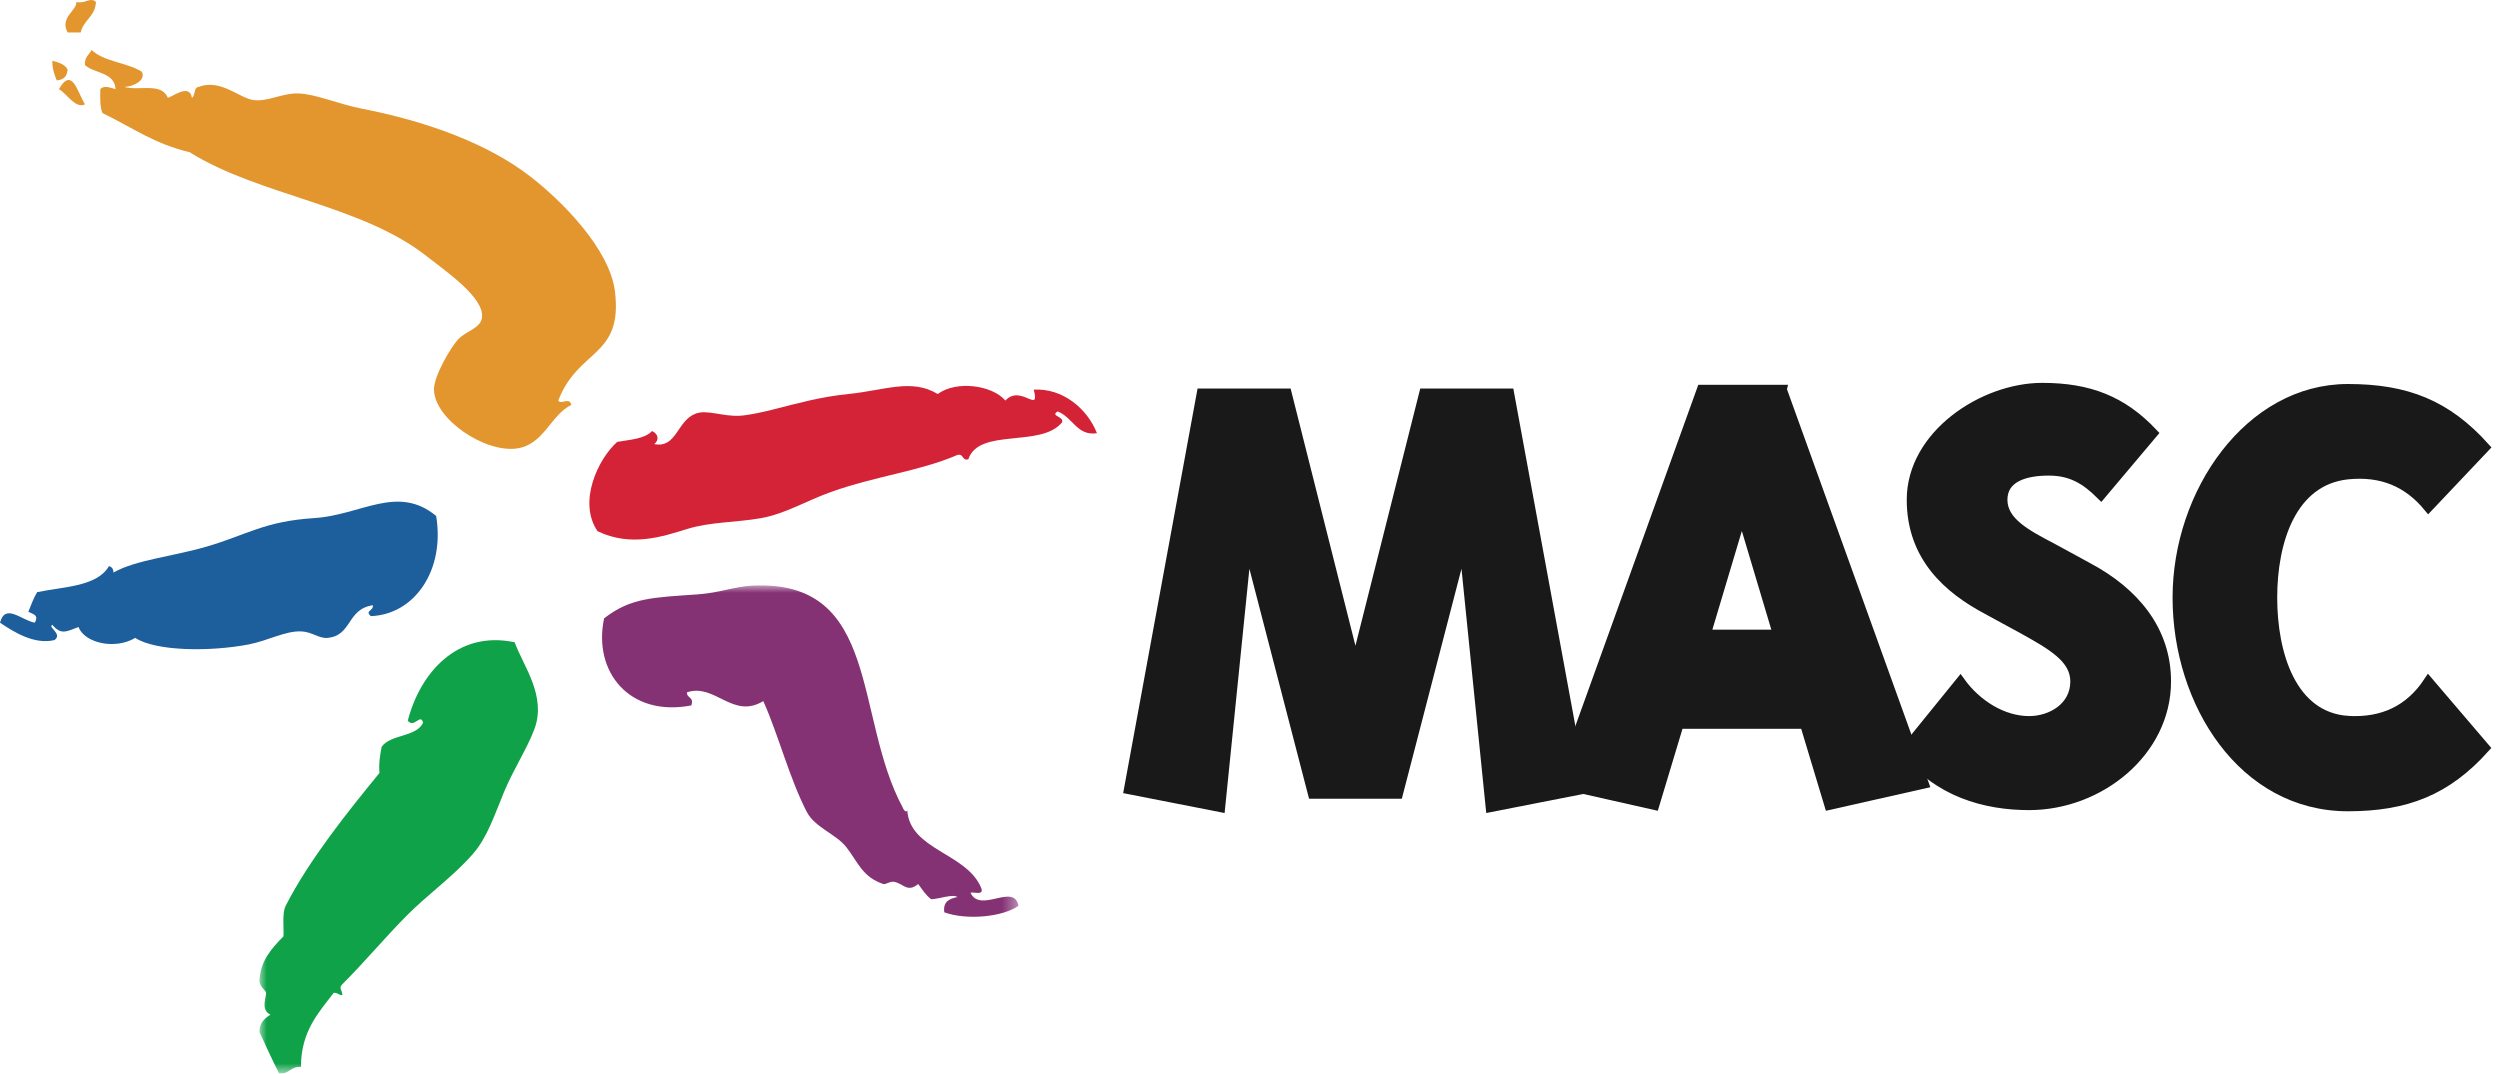 <svg width="170" height="73" xmlns="http://www.w3.org/2000/svg" xmlns:xlink="http://www.w3.org/1999/xlink"><defs><path id="a" d="M0 0h51.61v33.191H0z"/></defs><g fill="none" fill-rule="evenodd"><path d="M6.525.136c-.046.991-.853 1.222-1.038 2.073h-.89C4.042 1.183 5.25.7 5.19.136c.608.143.95-.367 1.335 0M3.559 4.134c.43.113.852.235 1.038.592-.03.466-.276.713-.742.74-.147-.395-.305-.78-.296-1.332" fill="#E3952E"/><path d="M5.782 7.096c-.665.315-1.238-.735-1.778-1.037.914-1.56 1.26.232 1.778 1.037" fill="#E3952E"/><path d="M70.294 26.495c1.966-.112 3.637 1.285 4.3 2.963-1.345.207-1.626-1.06-2.67-1.482-.545.322.444.33.298.741-1.433 1.76-5.659.344-6.377 2.517-.457.111-.285-.406-.742-.296-2.594 1.114-5.522 1.42-8.602 2.518-1.619.577-3.12 1.487-4.745 1.776-1.695.303-3.43.243-5.043.742-1.584.49-3.79 1.253-6.08.147-1.357-1.988.04-4.921 1.336-6.072.88-.156 1.872-.202 2.371-.74.436.203.494.61.15.889 1.53.303 1.541-1.6 2.818-2.073.772-.287 1.805.198 2.965.148.604-.026 1.687-.27 2.372-.445 1.62-.413 3.18-.848 5.043-1.036 2.507-.253 4.287-1.074 6.08 0 1.262-.934 3.691-.61 4.598.444 1.051-1.133 2.377.975 1.928-.74" fill="#D42337"/><path d="M6.227 3.393c.824.808 2.41.853 3.411 1.482.317.538-.511 1.012-1.185 1.036 1.028.294 2.505-.335 2.965.74.402-.13 1.483-.968 1.631 0 .248-.148.106-.684.445-.74 1.5-.567 2.782.75 3.708.888 1.004.15 1.982-.488 3.114-.444 1.162.045 2.706.726 4.301 1.037 4.505.879 8.572 2.4 11.418 4.59 2.125 1.634 5.434 4.934 5.784 7.85.539 4.48-2.496 3.857-3.855 7.404.167.315.758-.27.89.295-1.407.68-1.862 2.705-3.707 2.964-2.204.307-5.607-2.007-5.636-4-.014-.929 1.14-2.868 1.63-3.405.527-.578 1.532-.756 1.633-1.482.19-1.37-2.492-3.179-3.708-4.146-4.448-3.54-11.435-4.147-16.165-7.109-2.462-.596-3.785-1.62-5.931-2.665-.178-.415-.163-1.022-.148-1.629.28-.293.7-.072 1.038 0-.077-1.158-1.423-1.048-2.078-1.629-.065-.56.293-.695.445-1.037" fill="#E3952E"/><path d="M29.659 35.085c.612 3.696-1.471 6.706-4.45 6.812-.408-.395.176-.32.15-.741-1.798.253-1.398 2.088-3.115 2.222-.555.043-1.04-.42-1.779-.445-1.08-.034-2.262.64-3.56.89-2.593.496-6.274.477-7.712-.445-1.366.815-3.427.362-3.856-.74-.837.312-1.18.555-1.778-.149-.344.161.724.606.147 1.036-1.386.33-2.783-.562-3.706-1.183.357-1.358 1.472-.151 2.371 0 .261-.505-.046-.552-.443-.741.178-.463.359-.924.593-1.332 1.84-.385 4.076-.372 4.894-1.778.182.064.305.19.296.444 1.534-.87 3.999-1.081 6.376-1.776 2.687-.788 3.903-1.714 7.267-1.927 3.2-.2 5.677-2.318 8.305-.147" fill="#1D5E9C"/><g transform="translate(17.646 39.809)"><mask id="b" fill="#fff"><use xlink:href="#a"/></mask><path d="M47.457 21.192c-.287-.23-1.246.13-1.78.148-.372-.27-.611-.672-.889-1.036-.736.608-.99-.028-1.632-.149-.293-.056-.572.206-.741.149-1.429-.488-1.7-1.465-2.52-2.518-.67-.858-2.134-1.338-2.671-2.37-1.177-2.26-1.938-5.26-2.966-7.552-2.075 1.271-3.289-1.238-5.19-.594-.025.421.501.29.296.89-4.2.81-6.705-2.285-5.931-5.923C25.252.822 26.763.826 29.809.607 31.3.5 32.288.076 33.516.014c8.756-.43 6.876 8.892 10.233 15.107.053.17.26.375.297.147.16 2.745 4.074 2.91 5.042 5.331.152.5-.46.231-.741.296.668 1.44 2.961-.7 3.263.89-1.079.768-3.535.994-5.044.443-.1-.743.358-.926.89-1.036" fill="#853274" mask="url(#b)"/><path d="M5.636 27.856c-.266.018-.313-.182-.593-.148-1.049 1.371-2.22 2.623-2.224 5.035-.704-.062-.78.505-1.484.444-.47-.914-.896-1.868-1.334-2.814-.01-.651.355-.928.741-1.184C.068 28.85.443 28.1.446 27.71c0-.181-.475-.412-.445-.89.079-1.278.758-2.074 1.631-2.961.03-.595-.104-1.578.148-2.073 1.602-3.148 4.295-6.485 6.377-9.034-.058-.7.048-1.235.149-1.778.614-.866 2.323-.642 2.818-1.628-.161-.698-.606.398-1.04-.148.824-3.224 3.354-6.166 7.268-5.332.59 1.632 2.189 3.647 1.335 5.923-.49 1.308-1.44 2.752-2.076 4.296-.63 1.53-1.126 3.048-2.076 4.147-1.365 1.575-3.147 2.814-4.598 4.294-1.528 1.557-2.84 3.133-4.301 4.59-.278.282-.015.372 0 .741" fill="#10A248" mask="url(#b)"/></g><path fill="#1A1919" d="M102.645 26.73H96.82l-4.65 18.456-4.652-18.456h-5.824l-4.956 26.955 6.259 1.228 1.827-18 4.434 17.09h5.824l4.434-17.09 1.824 18 6.262-1.228-4.956-26.955"/><path stroke="#1A1919" stroke-width=".624" d="M102.645 26.73H96.82l-4.65 18.456-4.652-18.456h-5.824l-4.956 26.955 6.259 1.228 1.827-18 4.434 17.09h5.824l4.434-17.09 1.824 18 6.262-1.228z"/><path d="M116.019 43.13l2.427-8.12 2.426 8.12h-4.853zm5.167-16.649h-5.481l-9.662 26.821 6.471 1.46 1.663-5.52h8.537l1.664 5.52 6.47-1.46-9.662-26.82z" fill="#1A1919"/><path d="M116.019 43.13l2.427-8.12 2.426 8.12h-4.853zm5.167-16.649h-5.481l-9.662 26.821 6.471 1.46 1.663-5.52h8.537l1.664 5.52 6.47-1.46-9.662-26.82z" stroke="#1A1919" stroke-width=".629"/><path d="M141.98 38.563l-2.447-1.333c-1.691-.89-3.337-1.733-3.337-3.244 0-1.51 1.512-1.954 3.115-1.954 1.468 0 2.446.533 3.56 1.644l3.558-4.222c-2.09-2.22-4.36-3.11-7.563-3.11-4.005 0-8.899 3.2-8.899 7.642 0 3.91 2.536 6.087 5.116 7.464l2.448 1.333c2.002 1.111 3.559 2 3.559 3.554 0 1.733-1.602 2.666-3.114 2.666-1.78 0-3.56-1.11-4.672-2.666l-3.782 4.665c2.224 2.89 5.473 3.777 8.454 3.777 4.805 0 9.345-3.643 9.345-8.442 0-3.51-2.182-6.086-5.34-7.774" fill="#1A1919"/><path d="M141.98 38.563l-2.447-1.333c-1.691-.89-3.337-1.733-3.337-3.244 0-1.51 1.512-1.954 3.115-1.954 1.468 0 2.446.533 3.56 1.644l3.558-4.222c-2.09-2.22-4.36-3.11-7.563-3.11-4.005 0-8.899 3.2-8.899 7.642 0 3.91 2.536 6.087 5.116 7.464l2.448 1.333c2.002 1.111 3.559 2 3.559 3.554 0 1.733-1.602 2.666-3.114 2.666-1.78 0-3.56-1.11-4.672-2.666l-3.782 4.665c2.224 2.89 5.473 3.777 8.454 3.777 4.805 0 9.345-3.643 9.345-8.442 0-3.51-2.182-6.086-5.34-7.774z" stroke="#1A1919" stroke-width=".618"/><path d="M159.656 48.99c-3.826-.266-5.115-4.53-5.115-8.352 0-3.82 1.29-7.953 5.115-8.352 2.27-.223 4.049.488 5.473 2.222L169 30.419c-2.625-2.931-5.384-3.998-9.344-3.998-6.717 0-11.612 7.064-11.612 14.217 0 7.154 4.45 14.219 11.612 14.219 3.96 0 6.72-1.067 9.344-4l-3.87-4.532c-1.29 1.955-3.116 2.8-5.474 2.666" fill="#1A1919"/><path d="M159.656 48.99c-3.826-.266-5.115-4.53-5.115-8.352 0-3.82 1.29-7.953 5.115-8.352 2.27-.223 4.049.488 5.473 2.222L169 30.419c-2.625-2.931-5.384-3.998-9.344-3.998-6.717 0-11.612 7.064-11.612 14.217 0 7.154 4.45 14.219 11.612 14.219 3.96 0 6.72-1.067 9.344-4l-3.87-4.532c-1.29 1.955-3.116 2.8-5.474 2.666z" stroke="#1A1919" stroke-width=".618"/></g></svg>